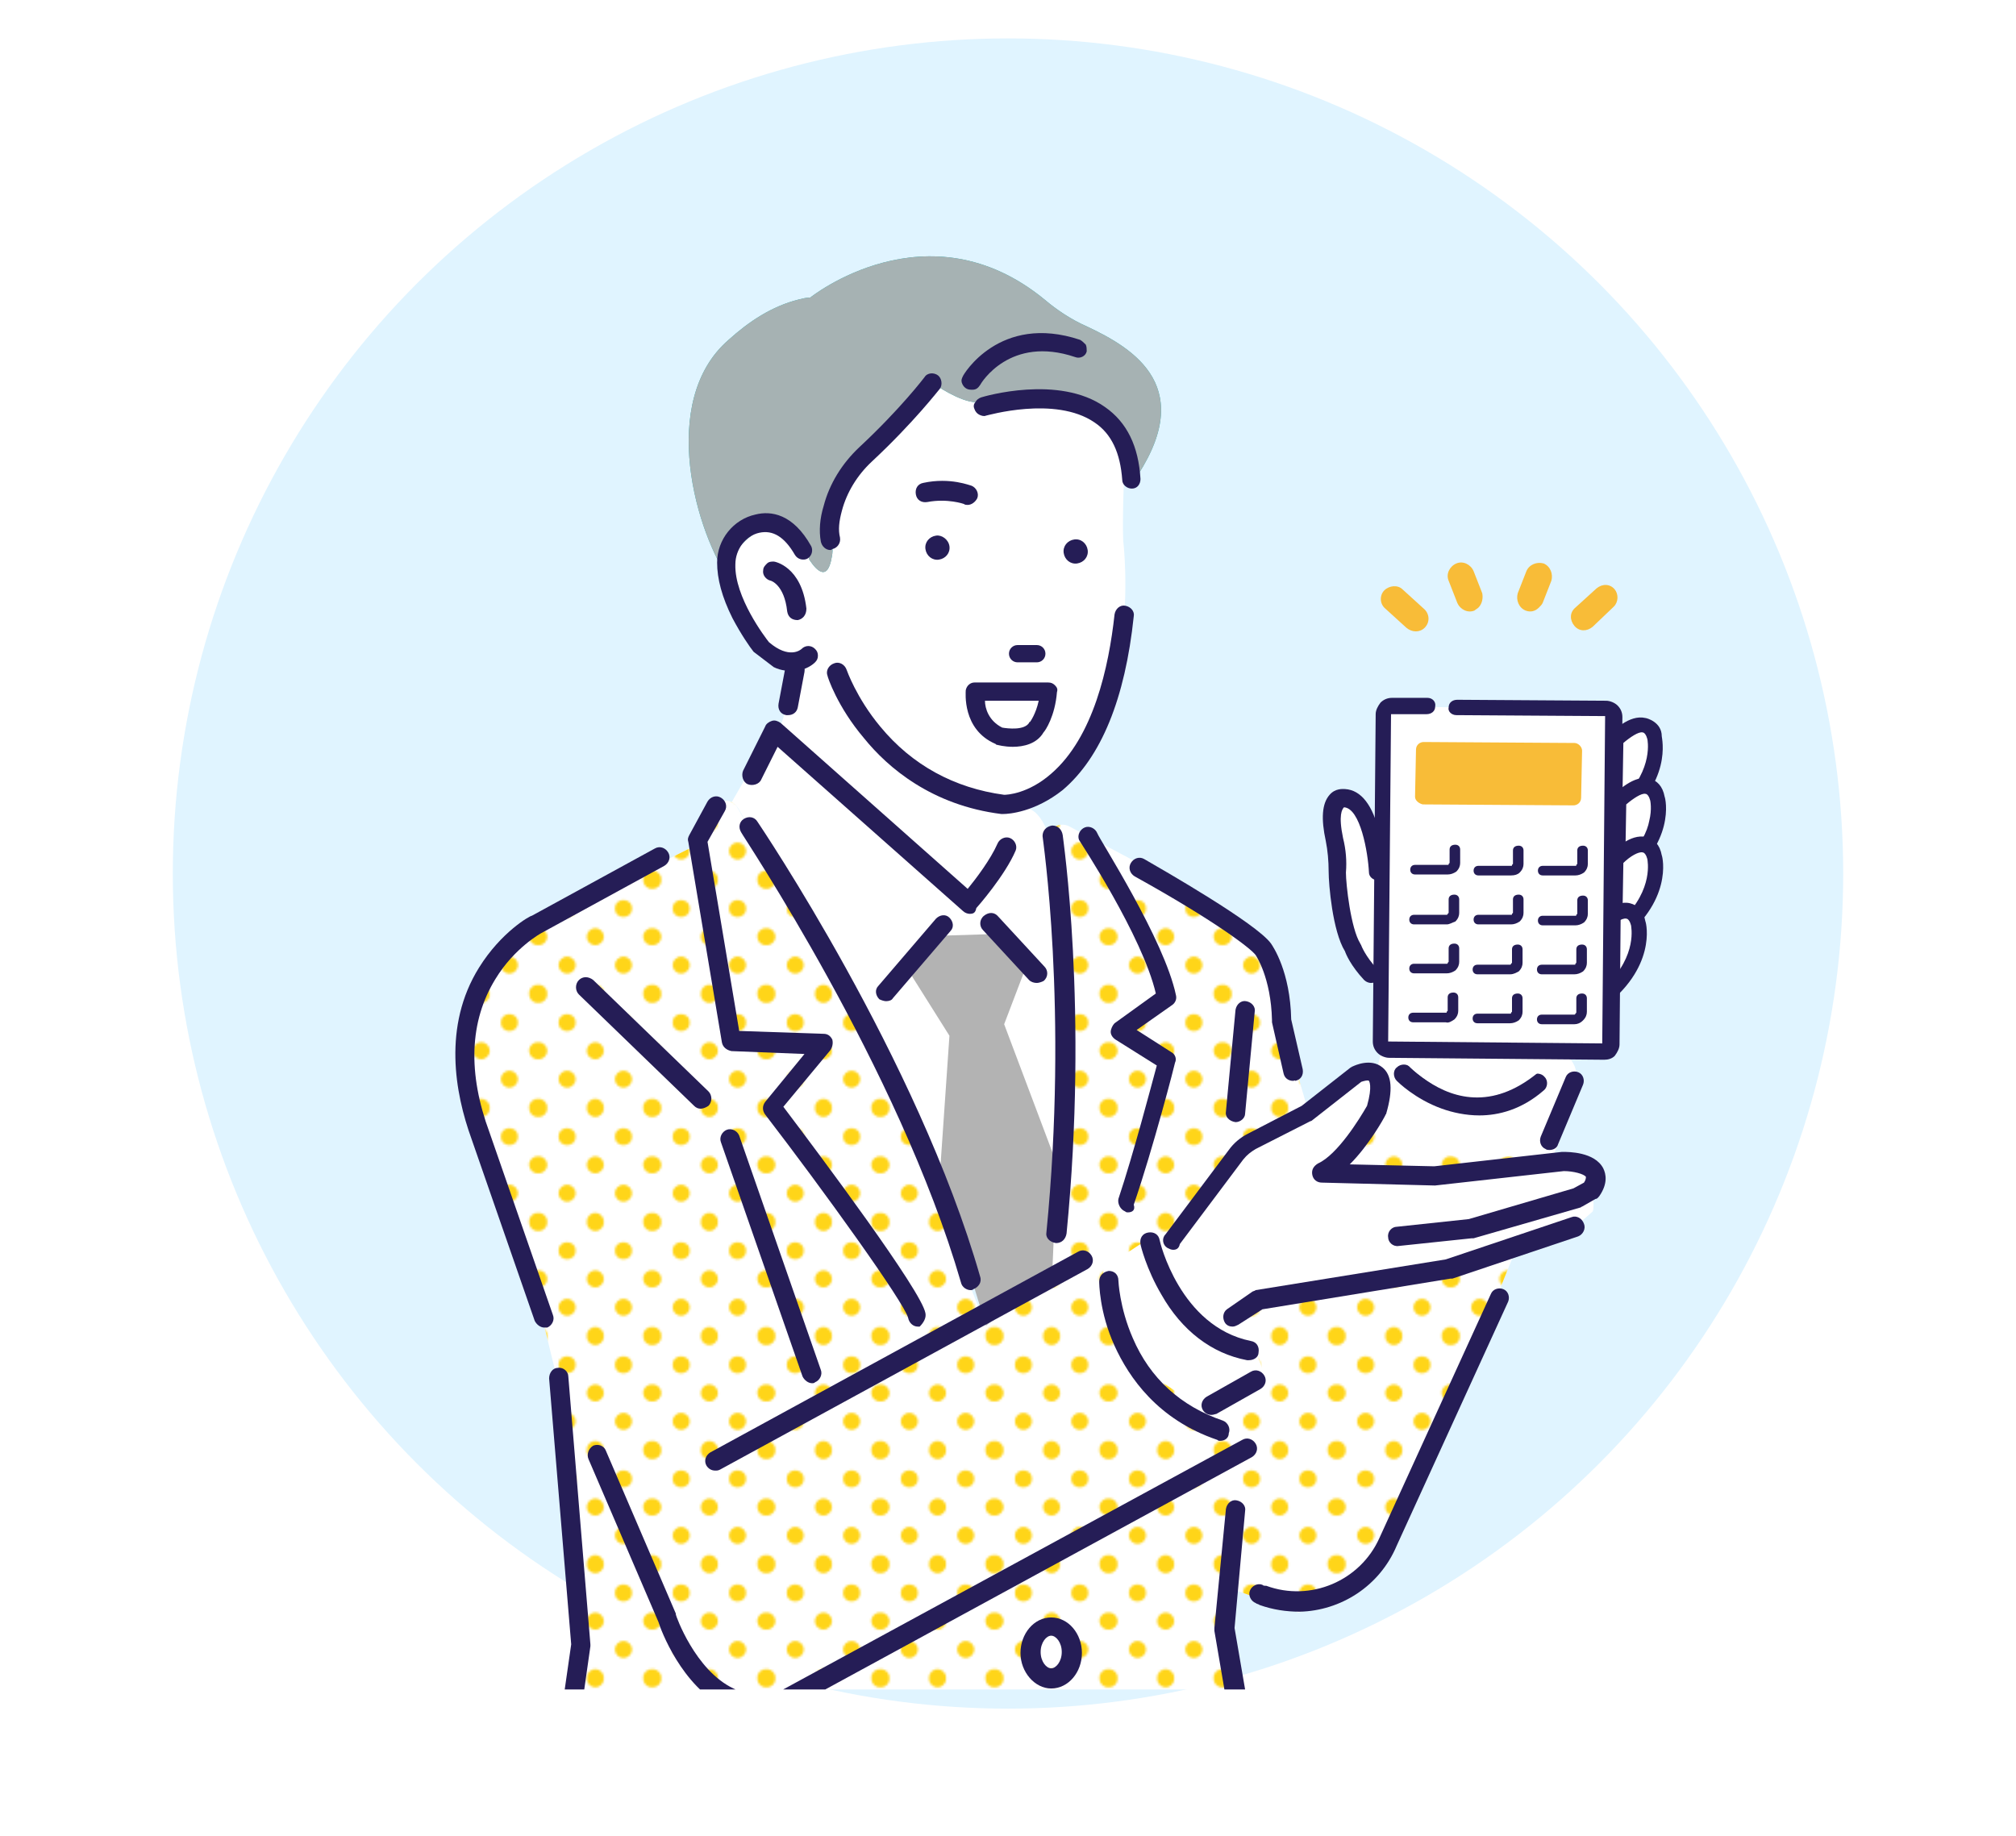 <?xml version="1.0" encoding="utf-8"?>
<!-- Generator: Adobe Illustrator 28.1.0, SVG Export Plug-In . SVG Version: 6.00 Build 0)  -->
<svg version="1.1" id="_レイヤー_2" xmlns="http://www.w3.org/2000/svg" xmlns:xlink="http://www.w3.org/1999/xlink" x="0px"
	 y="0px" viewBox="0 0 210 191.3" style="enable-background:new 0 0 210 191.3;" xml:space="preserve">
<style type="text/css">
	.st0{fill:none;}
	.st1{fill:#FFD519;}
	.st2{fill:#E0F4FF;}
	.st3{clip-path:url(#SVGID_00000178192600114946479820000005495323006623548086_);}
	.st4{fill:#FFFFFF;}
	.st5{fill:url(#SVGID_00000144327138497904475570000018438658744194046084_);}
	.st6{fill:#F8BC38;}
	.st7{fill:#21110D;}
	.st8{fill:#251D56;}
	.st9{fill:#20110D;}
	.st10{fill:#B3B3B3;}
	.st11{fill:#23ACB0;}
	.st12{fill:#A6B2B3;}
</style>
<pattern  y="191.3" width="50.5" height="50.5" patternUnits="userSpaceOnUse" id="Unnamed_Pattern_21" viewBox="29 -54.3 50.5 50.5" style="overflow:visible;">
	<g>
		<rect x="29" y="-54.3" class="st0" width="50.5" height="50.5"/>
		<path class="st1" d="M79.5,0c2.1,0,3.8-1.7,3.8-3.8c0-2.1-1.7-3.8-3.8-3.8c-2.1,0-3.8,1.7-3.8,3.8C75.8-1.7,77.4,0,79.5,0z"/>
		<path class="st1" d="M54.3,0c2.1,0,3.8-1.7,3.8-3.8c0-2.1-1.7-3.8-3.8-3.8c-2.1,0-3.8,1.7-3.8,3.8C50.5-1.7,52.2,0,54.3,0z"/>
		<path class="st1" d="M29,0c2.1,0,3.8-1.7,3.8-3.8c0-2.1-1.7-3.8-3.8-3.8c-2.1,0-3.8,1.7-3.8,3.8C25.3-1.7,26.9,0,29,0z"/>
		<path class="st1" d="M79.5-25.3c2.1,0,3.8-1.7,3.8-3.8c0-2.1-1.7-3.8-3.8-3.8c-2.1,0-3.8,1.7-3.8,3.8
			C75.8-26.9,77.4-25.3,79.5-25.3z"/>
		<path class="st1" d="M54.3-25.3c2.1,0,3.8-1.7,3.8-3.8c0-2.1-1.7-3.8-3.8-3.8c-2.1,0-3.8,1.7-3.8,3.8
			C50.5-26.9,52.2-25.3,54.3-25.3z"/>
		<path class="st1" d="M29-25.3c2.1,0,3.8-1.7,3.8-3.8c0-2.1-1.7-3.8-3.8-3.8c-2.1,0-3.8,1.7-3.8,3.8C25.3-26.9,26.9-25.3,29-25.3z"
			/>
		<path class="st1" d="M79.5-50.5c2.1,0,3.8-1.7,3.8-3.8c0-2.1-1.7-3.8-3.8-3.8c-2.1,0-3.8,1.7-3.8,3.8
			C75.8-52.2,77.4-50.5,79.5-50.5z"/>
		<path class="st1" d="M54.3-50.5c2.1,0,3.8-1.7,3.8-3.8c0-2.1-1.7-3.8-3.8-3.8c-2.1,0-3.8,1.7-3.8,3.8
			C50.5-52.2,52.2-50.5,54.3-50.5z"/>
		<path class="st1" d="M29-50.5c2.1,0,3.8-1.7,3.8-3.8c0-2.1-1.7-3.8-3.8-3.8c-2.1,0-3.8,1.7-3.8,3.8C25.3-52.2,26.9-50.5,29-50.5z"
			/>
		<path class="st1" d="M3.8-50.5c2.1,0,3.8-1.7,3.8-3.8c0-2.1-1.7-3.8-3.8-3.8c-2.1,0-3.8,1.7-3.8,3.8C0-52.2,1.7-50.5,3.8-50.5z"/>
		<path class="st1" d="M3.8-54.3"/>
		<path class="st1" d="M41.7-12.6c2.1,0,3.8-1.7,3.8-3.8s-1.7-3.8-3.8-3.8c-2.1,0-3.8,1.7-3.8,3.8S39.6-12.6,41.7-12.6z"/>
		<path class="st1" d="M66.9-12.6c2.1,0,3.8-1.7,3.8-3.8s-1.7-3.8-3.8-3.8c-2.1,0-3.8,1.7-3.8,3.8S64.8-12.6,66.9-12.6z"/>
		<circle class="st1" cx="41.7" cy="-41.7" r="3.8"/>
		<circle class="st1" cx="66.9" cy="-41.7" r="3.8"/>
		<path class="st1" d="M16.4-37.9c2.1,0,3.8-1.7,3.8-3.8s-1.7-3.8-3.8-3.8c-2.1,0-3.8,1.7-3.8,3.8S14.3-37.9,16.4-37.9z"/>
		<path class="st1" d="M16.4-41.7"/>
	</g>
</pattern>
<g id="_コンテンツ系">
	<circle class="st2" cx="105" cy="91" r="87"/>
	<g>
		<g>
			<defs>
				<rect id="SVGID_1_" x="31.2" y="19.9" width="145.8" height="156.1"/>
			</defs>
			<clipPath id="SVGID_00000018953103383978435180000000225352173869550475_">
				<use xlink:href="#SVGID_1_"  style="overflow:visible;"/>
			</clipPath>
			<g style="clip-path:url(#SVGID_00000018953103383978435180000000225352173869550475_);">
				<g>
					<path class="st4" d="M142.4,115.4l2.1-8.2c0,0,21.3-1.1,19.6,5.5l-5.2,14.2C158.9,126.9,136.4,130.4,142.4,115.4L142.4,115.4z"
						/>
					<path class="st4" d="M117.2,46.9L117.2,46.9c0-0.1-0.1-0.2-0.1-0.3l0,0c0-0.1-0.1-0.2-0.1-0.3c0,0,0-0.1-0.1-0.1
						c0-0.1-0.1-0.2-0.1-0.2s0-0.1-0.1-0.1c0-0.1-0.1-0.1-0.1-0.2l-0.1-0.1c0-0.1-0.1-0.1-0.1-0.2c0,0-0.1-0.1-0.1-0.2
						c0,0-0.1-0.1-0.1-0.2c-0.1-0.1-0.1-0.1-0.2-0.2l-0.1-0.1c-0.1-0.1-0.2-0.2-0.3-0.3c-0.3-0.3-0.6-0.5-0.9-0.7
						c-0.4-0.3-0.7-0.7-0.8-1.1c-0.1-0.4-1.5-0.8-4.8-0.8c-3.9,0.1-3.8,0-7.4,0c-1.7,0-4.4-1.9-4.4-1.9c-2.3,2.6-8.4,8.8-8.4,8.8
						c-3.7,3.7-2,7.5-2.2,8.9c-0.1,0.5-0.4,3.6-2.4,0.6l-0.2-0.9H84l0,0l0,0l0,0l0,0l0,0l0,0l0,0l0,0l0,0c0,0,0,0,0.1,0
						C80.8,52,76.8,57,76.8,57c-0.8,1.1-1,2.4-0.8,3.7c-0.1-0.1-0.1-0.2-0.2-0.2l0,0c-0.1-0.1-0.1-0.2-0.2-0.3
						c0.9,6.8,6.8,9.7,6.8,9.7c-0.8,7.7-1.9,6.2-1.9,6.2l-4.3,7.5c0.3,0.1,0.5,0.3,0.7,0.6l14.3,25l2.5,6.3l12.3,20.3l3.9-3
						l0.7-16.3c-0.2-11.6-0.9-23.1-1.1-27.3l-0.2-1.5c0-0.2,0-0.4,0-0.5c-1.2-3.7-3-3-3-3l1.6-1c11.6-6.8,9.1-26.9,9.1-26.9
						C116.9,53.9,117.1,49.1,117.2,46.9L117.2,46.9z"/>
					<path class="st4" d="M139.1,114.9c-2.4,1.5-2.9,0.7-2.9,0.6l-2.7-9.3c0,0,1-6.2-2.9-8.9l-7.9-5.2l-11.3-6
						c-1.1-0.6-2.4,0.3-2.2,1.6l2,13.3l-1.4,31.7l-7.1,5.4l-11.6-29l-14.3-25c-0.5-0.9-1.8-0.9-2.4,0l-2.3,4.1h-0.2l0.1,0.1l0,0
						l-16.2,8.1c-14.3,7.3-3.9,27.8-3.9,27.8l4.6,13.1c0,0.1,1.5,6.2,1.5,6.2c0,0.1,0,0.1,0,0c0,0.1-0.4,3.5-0.4,3.1
						c0,0.1,0-0.4,0,0c0,0.3,2.7,24.4,2.7,24.8l-2.7,19h74.7l-5-20.5l1.2-4.3l6.8,2.4l7.6-3.2c0-0.4,3.5-5.9,3.5-6.2
						s1.4-3.7,1.8-4.7c0.1-0.1,5.4-13.3,5.5-13.5c0.7-1.3,8.5-21.1,8.6-21.2c0,0.1-5.5,2.2-11.6,1.1
						C145.3,119.2,139.1,114.9,139.1,114.9L139.1,114.9z"/>
					
						<pattern  id="SVGID_00000101098517001013700930000000975315868500391051_" xlink:href="#Unnamed_Pattern_21" patternTransform="matrix(0.233 0 0 0.233 -6229.972 -6963.81)">
					</pattern>
					<path style="fill:url(#SVGID_00000101098517001013700930000000975315868500391051_);" d="M139.1,114.9
						c-2.4,1.5-2.9,0.7-2.9,0.6l-2.7-9.3c0,0,1-6.2-2.9-8.9l-7.9-5.2l-11.3-6c-1.1-0.6-2.4,0.3-2.2,1.6l2,13.3l-1.4,31.7l-7.1,5.4
						l-11.6-29l-14.3-25c-0.5-0.9-1.8-0.9-2.4,0l-2.3,4.1h-0.2l0.1,0.1l0,0l-16.2,8.1c-14.3,7.3-3.9,27.8-3.9,27.8l4.6,13.1
						c0,0.1,1.5,6.2,1.5,6.2c0,0.1,0,0.1,0,0c0,0.1-0.4,3.5-0.4,3.1c0,0.1,0-0.4,0,0c0,0.3,2.7,24.4,2.7,24.8l-2.7,19h74.7l-5-20.5
						l1.2-4.3l6.8,2.4l7.6-3.2c0-0.4,3.5-5.9,3.5-6.2s1.4-3.7,1.8-4.7c0.1-0.1,5.4-13.3,5.5-13.5c0.7-1.3,8.5-21.1,8.6-21.2
						c0,0.1-5.5,2.2-11.6,1.1C145.3,119.2,139.1,114.9,139.1,114.9L139.1,114.9z"/>
					<g>
						<path class="st6" d="M148.4,65.4c-0.5,0.5-1.3,0.5-1.9,0l-2.2-2c-0.6-0.5-0.6-1.4-0.1-1.9s1.4-0.6,1.9-0.1l2.2,2
							C148.9,63.9,149,64.8,148.4,65.4C148.4,65.3,148.4,65.3,148.4,65.4z"/>
						<path class="st6" d="M154,63.3c-0.1,0.1-0.3,0.2-0.4,0.3c-0.7,0.3-1.5-0.1-1.8-0.8l-0.9-2.3c-0.3-0.7,0.1-1.5,0.8-1.8
							s1.5,0.1,1.8,0.8l0.9,2.3C154.5,62.3,154.4,62.9,154,63.3z"/>
						<path class="st6" d="M168.1,63.2L168.1,63.2l-2.2,2.1c-0.6,0.5-1.4,0.5-1.9-0.1s-0.5-1.4,0.1-1.9l2.2-2
							c0.6-0.5,1.4-0.5,1.9,0.1C168.6,61.9,168.6,62.7,168.1,63.2L168.1,63.2z"/>
						<path class="st6" d="M160.3,63.3c-0.4,0.4-0.9,0.5-1.4,0.3c-0.7-0.3-1-1.1-0.8-1.8l0.9-2.3c0.3-0.7,1.1-1,1.8-0.8
							c0.7,0.3,1,1.1,0.8,1.8l-0.9,2.3C160.6,63,160.5,63.1,160.3,63.3z"/>
					</g>
					<path class="st7" d="M109.9,132.6L109.9,132.6L109.9,132.6z"/>
					<path class="st8" d="M161.4,119.8c-0.1,0-0.3,0-0.4-0.1c-0.5-0.2-0.7-0.8-0.5-1.3l2.6-6.2c0.2-0.5,0.8-0.7,1.3-0.5
						s0.7,0.8,0.5,1.3l-2.6,6.2C162.2,119.6,161.8,119.8,161.4,119.8z"/>
					<path class="st8" d="M135.4,167.9c-1.4,0-2.8-0.2-4.2-0.7c-0.1-0.1-0.3-0.1-0.4-0.2c-0.5-0.2-0.8-0.8-0.6-1.3s0.8-0.8,1.3-0.6
						c0.1,0.1,0.2,0.1,0.4,0.1c4.6,1.7,9.8-0.5,11.8-5l11.6-25.4c0.2-0.5,0.8-0.7,1.3-0.5s0.7,0.8,0.5,1.3L145.5,161
						C143.7,165.3,139.6,167.8,135.4,167.9L135.4,167.9z"/>
					<g>
						<g>
							<path class="st4" d="M168.1,85.1c5.4-4,4.3-8.3,4.3-8.3c-0.9-3.2-4.1,0.2-4.1,0.2L168.1,85.1z"/>
							<path class="st9" d="M168.1,85.4H168c-0.1-0.1-0.1-0.2-0.1-0.2l0.2-8.1c0-0.1,0-0.1,0.1-0.2s1.9-2,3.3-1.6
								c0.6,0.2,1,0.7,1.2,1.5c0.1,0.2,1.1,4.5-4.4,8.6C168.2,85.4,168.1,85.4,168.1,85.4z M168.6,77.2l-0.2,7.4
								c4.6-3.7,3.7-7.5,3.7-7.6c-0.2-0.6-0.5-1-0.9-1.1C170.4,75.6,169.1,76.7,168.6,77.2L168.6,77.2z"/>
						</g>
						<path class="st8" d="M173.1,76.7c0-1.5-1.6-1.9-1.7-1.9c-1.7-0.4-3.4,1.4-3.8,1.8c-0.1,0.1-0.2,0.3-0.2,0.5l-0.2,8.1
							c0,0.3,0.1,0.6,0.4,0.7c0.2,0.1,0.3,0.1,0.4,0.1c0.2,0,0.4-0.1,0.5-0.2C174.3,81.6,173.1,76.9,173.1,76.7z M169,83.3l0.1-5.9
							c0.7-0.6,1.6-1.2,2-1.1c0.2,0,0.4,0.3,0.5,0.7C171.6,77,172.3,80.1,169,83.3z"/>
					</g>
					<g>
						<g>
							<path class="st4" d="M168.4,91.6c5.4-4,4.3-8.3,4.3-8.3c-0.9-3.2-4.1,0.2-4.1,0.2L168.4,91.6z"/>
							<path class="st9" d="M168.4,91.8h-0.1c-0.1-0.1-0.1-0.2-0.1-0.2l0.2-8.1c0-0.1,0-0.1,0.1-0.2s1.9-1.9,3.3-1.6
								c0.6,0.2,1,0.7,1.2,1.5c0.1,0.2,1.1,4.5-4.4,8.6C168.5,91.8,168.5,91.8,168.4,91.8z M168.9,83.6l-0.2,7.4
								c4.6-3.7,3.7-7.6,3.7-7.6c-0.2-0.6-0.5-1-0.9-1.1C170.7,82,169.4,83.1,168.9,83.6L168.9,83.6z"/>
						</g>
						<path class="st8" d="M173.4,83c-0.2-1.1-0.8-1.7-1.6-1.9c-1.6-0.4-3.4,1.4-3.8,1.8c-0.1,0.1-0.2,0.3-0.2,0.5l-0.2,8.1
							c0,0.3,0.1,0.6,0.4,0.7c0.2,0.1,0.3,0.1,0.4,0.1c0.2,0,0.4,0,0.4-0.2C174.6,87.9,173.5,83.2,173.4,83z M171.8,85.5
							c-0.2,1.1-0.9,2.6-2.5,4.2l0.1-5.9c0.7-0.6,1.6-1.2,2-1.1c0.2,0,0.4,0.3,0.5,0.7C171.9,83.4,172.1,84.3,171.8,85.5z"/>
					</g>
					<g>
						<g>
							<path class="st4" d="M168.1,97.6c5.4-4,4.3-8.3,4.3-8.3c-0.9-3.2-4.1,0.2-4.1,0.2L168.1,97.6z"/>
							<path class="st9" d="M168.1,97.9H168c-0.1-0.1-0.1-0.2-0.1-0.2l0.2-8.1c0-0.1,0-0.1,0.1-0.2s1.9-2,3.3-1.6
								c0.6,0.2,1,0.7,1.2,1.5c0.1,0.2,1.1,4.5-4.4,8.6C168.2,97.8,168.2,97.9,168.1,97.9z M168.6,89.7l-0.2,7.4
								c4.6-3.7,3.7-7.6,3.7-7.6c-0.2-0.6-0.5-1-0.9-1.1C170.4,88.1,169.1,89.1,168.6,89.7L168.6,89.7z"/>
						</g>
						<path class="st8" d="M173.1,89.1c-0.2-1.1-0.8-1.7-1.6-1.9c-1.7-0.4-3.4,1.4-3.8,1.8c-0.1,0.1-0.2,0.3-0.2,0.5l-0.2,8.1
							c0,0.3,0.1,0.6,0.4,0.7c0.2,0.1,0.3,0.1,0.4,0.1c0.2,0,0.3-0.1,0.4-0.2C174.3,94,173.2,89.3,173.1,89.1z M169,95.8l0.1-5.9
							c0.7-0.7,1.6-1.2,2-1.1c0.2,0,0.4,0.3,0.5,0.7C171.6,89.6,172.3,92.6,169,95.8z"/>
					</g>
					<g>
						<path class="st8" d="M154.1,116.2c-1.4,0-2.8-0.3-3.9-0.7c-2.8-1-4.6-2.8-4.7-2.9c-0.4-0.4-0.4-1.1,0-1.4
							c0.4-0.4,1.1-0.4,1.4,0c0.3,0.3,6.4,6.1,12.6,0.9c0.4-0.4,1.1-0.3,1.4,0.1c0.4,0.4,0.3,1.1-0.1,1.4
							C158.5,115.6,156.1,116.2,154.1,116.2L154.1,116.2z"/>
					</g>
					<path class="st4" d="M145.5,93.4c0,0-2.8-11.8-6.2-9.6c0,0-0.5,2.3,0.3,6.1c0,0,0,10.4,5.4,12.5l0,0l11.9,4.5l0,0L145.5,93.4z"
						/>
					<path class="st4" d="M144.7,108.6c0,0,7.8,12.2,17.7,1l1.8-10.7l-16.8-2.7L144.7,108.6L144.7,108.6z"/>
					<g>
						<g>
							<path class="st4" d="M166.4,104.5c5.4-4,4.3-8.3,4.3-8.3c-0.9-3.2-4.1,0.2-4.1,0.2L166.4,104.5z"/>
							<path class="st9" d="M166.4,104.8h-0.1c-0.1-0.1-0.1-0.2-0.1-0.2l0.2-8.1c0-0.1,0-0.1,0.1-0.2s1.9-1.9,3.3-1.6
								c0.6,0.2,1,0.7,1.2,1.5c0.1,0.2,1.1,4.5-4.4,8.6C166.5,104.8,166.4,104.8,166.4,104.8z M166.9,96.6l-0.2,7.4
								c4.6-3.7,3.7-7.5,3.7-7.6c-0.2-0.6-0.5-1-0.9-1.1C168.7,95,167.4,96,166.9,96.6L166.9,96.6z"/>
						</g>
						<g>
							<path class="st8" d="M171.4,96c-0.2-1.1-0.8-1.7-1.6-1.9c-1.6-0.4-3.4,1.4-3.8,1.8c-0.1,0.1-0.2,0.3-0.2,0.5l-0.2,8.1
								c0,0.3,0.1,0.6,0.4,0.7c0.2,0.1,0.3,0.1,0.4,0.1c0.2,0,0.3-0.1,0.4-0.2C172.6,100.9,171.5,96.2,171.4,96z M166.9,103.4
								l0.2-6.7c0.6-0.6,1.7-1.5,2.3-1.2c0.3,0.1,0.6,0.4,0.7,0.9C170.1,96.5,170.9,99.9,166.9,103.4z"/>
							<path class="st8" d="M169.5,95.1c-1-0.3-2.4,1.1-2.6,1.3c-0.1,0.1-0.1,0.1-0.1,0.2l-0.2,6.7c0,0.1,0.1,0.2,0.2,0.3h0.1
								c0.1,0,0.2,0,0.2-0.1c4.2-3.6,3.3-7.1,3.3-7.3C170.2,95.6,169.9,95.2,169.5,95.1z M167.3,102.7l0.1-5.9
								c0.7-0.6,1.6-1.2,2-1.1c0.2,0,0.4,0.3,0.5,0.7C169.9,96.5,170.6,99.5,167.3,102.7z"/>
						</g>
					</g>
					<path class="st8" d="M140,84.1c1.7,0.1,2.5,4.7,2.6,6.8c0,0.4,0.4,0.8,0.9,0.8c0.2,0,0.4-0.1,0.6-0.3c0.1-0.2,0.2-0.5,0.2-0.7
						c0-0.1-0.1-1.9-0.6-3.9c-0.7-2.9-1.9-4.5-3.6-4.6c-0.2,0-1-0.1-1.6,0.6c-0.8,0.9-0.9,2.5-0.4,4.8c0.2,1,0.3,2.1,0.3,3.2
						c0,1.3,0.4,6.2,1.7,8.3c0.1,0.3,0.6,1.5,2,3c0.2,0.2,0.5,0.3,0.7,0.3c0.3,0,0.4-0.1,0.6-0.1c0.4-0.4,0.4-0.9,0.1-1.3
						c-1.3-1.4-1.7-2.5-1.7-2.5c0-0.1-0.1-0.1-0.1-0.2c-1-1.6-1.5-6.2-1.5-7.4c0.1-1.2,0-2.4-0.3-3.6
						C139.4,84.9,139.8,84.3,140,84.1C139.9,84.1,140,84.1,140,84.1z"/>
					<path class="st4" d="M144.6,109.4l22.4,0.2c0.4,0,0.8-0.4,0.8-0.8l0.3-34.1c0-0.4-0.4-0.8-0.8-0.8L145,73.6
						c-0.4,0-0.8,0.4-0.8,0.8l-0.3,34.1C143.8,109,144.2,109.4,144.6,109.4z"/>
					<path class="st8" d="M167.1,110.4L167.1,110.4l-22.4-0.2c-0.4,0-0.9-0.2-1.2-0.5s-0.5-0.7-0.5-1.2l0.3-34.1
						c0-0.4,0.2-0.8,0.5-1.2c0.3-0.3,0.7-0.5,1.2-0.5l0,0h3.7c0.5,0,0.9,0.4,0.8,0.9c0,0.5-0.4,0.8-0.9,0.8l0,0h-3.7l-0.3,34.1
						l22.3,0.2l0.3-34.1l-15.5-0.1c-0.5,0-0.9-0.4-0.8-0.8c0-0.5,0.4-0.8,0.9-0.8l0,0l15.5,0.1c0.4,0,0.9,0.2,1.2,0.5
						s0.5,0.7,0.5,1.2l-0.3,34.1c0,0.4-0.2,0.8-0.5,1.2C167.9,110.3,167.5,110.4,167.1,110.4L167.1,110.4z"/>
					<g>
						<path class="st8" d="M150.7,101.4L150.7,101.4h-3.4c-0.3,0-0.5-0.2-0.5-0.5s0.2-0.5,0.5-0.5l0,0h3.4l0,0c0.1,0,0.1,0,0.1-0.1
							l0.1-0.1v-1.4c0-0.3,0.2-0.5,0.6-0.5l0,0c0.3,0,0.5,0.2,0.5,0.5v1.4c0,0.3-0.1,0.6-0.4,0.9C151.3,101.3,151,101.4,150.7,101.4
							L150.7,101.4z"/>
						<path class="st8" d="M157.3,101.5L157.3,101.5h-3.4c-0.3,0-0.5-0.2-0.5-0.5s0.2-0.5,0.5-0.5l0,0h3.4c0,0,0.1,0,0.1-0.1
							l0.1-0.1v-1.4c0-0.3,0.2-0.5,0.6-0.5l0,0c0.3,0,0.5,0.2,0.5,0.5v1.4c0,0.3-0.1,0.6-0.4,0.9C158,101.3,157.7,101.5,157.3,101.5
							L157.3,101.5z"/>
						<path class="st8" d="M164,101.5L164,101.5h-3.4c-0.3,0-0.5-0.2-0.5-0.5s0.2-0.5,0.5-0.5l0,0h3.4c0.1,0,0.1,0,0.1-0.1l0.1-0.1
							v-1.4c0-0.3,0.2-0.5,0.6-0.5l0,0c0.3,0,0.5,0.2,0.5,0.5v1.4c0,0.3-0.1,0.6-0.4,0.9C164.6,101.4,164.3,101.5,164,101.5
							L164,101.5z"/>
					</g>
					<g>
						<path class="st8" d="M150.6,106.5L150.6,106.5h-3.4c-0.3,0-0.5-0.2-0.5-0.5s0.2-0.5,0.5-0.5l0,0h3.4c0.1,0,0.1,0,0.1-0.1
							l0.1-0.1v-1.4c0-0.3,0.2-0.5,0.6-0.5l0,0c0.3,0,0.5,0.2,0.5,0.5v1.4c0,0.3-0.1,0.6-0.4,0.9
							C151.2,106.4,150.9,106.6,150.6,106.5L150.6,106.5z"/>
						<path class="st8" d="M157.3,106.6L157.3,106.6h-3.4c-0.3,0-0.5-0.2-0.5-0.5s0.2-0.5,0.5-0.5l0,0h3.4c0.1,0,0.1,0,0.1-0.1
							l0.1-0.1V104c0-0.3,0.2-0.5,0.6-0.5l0,0c0.3,0,0.5,0.2,0.5,0.5v1.4c0,0.3-0.1,0.6-0.4,0.9
							C157.9,106.5,157.6,106.6,157.3,106.6L157.3,106.6z"/>
						<path class="st8" d="M164,106.7L164,106.7h-3.4c-0.3,0-0.5-0.2-0.5-0.5s0.2-0.5,0.5-0.5l0,0h3.4c0,0,0.1,0,0.1-0.1l0.1-0.1
							V104c0-0.3,0.2-0.5,0.6-0.5l0,0c0.3,0,0.5,0.2,0.5,0.5v1.4c0,0.3-0.1,0.6-0.4,0.9C164.6,106.6,164.3,106.7,164,106.7
							L164,106.7z"/>
					</g>
					<path class="st6" d="M148.2,83.8l15.7,0.1c0.4,0,0.8-0.3,0.8-0.8l0.1-4.9c0-0.4-0.4-0.8-0.8-0.8l-15.7-0.1
						c-0.4,0-0.8,0.3-0.8,0.8l-0.1,4.9C147.4,83.4,147.8,83.7,148.2,83.8z M165.2,77.3L165.2,77.3L165.2,77.3z M147,77.2L147,77.2
						L147,77.2z"/>
					<g>
						<path class="st8" d="M150.8,91.1L150.8,91.1h-3.4c-0.3,0-0.5-0.2-0.5-0.5s0.2-0.5,0.5-0.5l0,0h3.4c0.1,0,0.1,0,0.1-0.1
							l0.1-0.1v-1.4c0-0.3,0.2-0.5,0.6-0.5l0,0c0.3,0,0.5,0.2,0.5,0.5v1.4c0,0.3-0.1,0.6-0.4,0.9C151.4,91,151.1,91.1,150.8,91.1
							L150.8,91.1z"/>
						<path class="st8" d="M157.4,91.2L157.4,91.2H154c-0.3,0-0.5-0.2-0.5-0.5s0.2-0.5,0.5-0.5l0,0h3.4c0.1,0,0.1,0,0.1-0.1l0.1-0.1
							v-1.4c0-0.3,0.2-0.5,0.6-0.5l0,0c0.3,0,0.5,0.2,0.5,0.5V90c0,0.3-0.1,0.6-0.4,0.9C158.1,91.1,157.8,91.2,157.4,91.2
							L157.4,91.2z"/>
						<path class="st8" d="M164.1,91.2L164.1,91.2h-3.4c-0.3,0-0.5-0.2-0.5-0.5s0.2-0.5,0.5-0.5l0,0h3.4c0.1,0,0.1,0,0.1-0.1
							l0.1-0.1v-1.4c0-0.3,0.2-0.5,0.6-0.5l0,0c0.3,0,0.5,0.2,0.5,0.5V90c0,0.3-0.1,0.6-0.4,0.9C164.7,91.1,164.4,91.2,164.1,91.2
							L164.1,91.2z"/>
					</g>
					<g>
						<path class="st8" d="M150.7,96.3L150.7,96.3h-3.4c-0.3,0-0.5-0.2-0.5-0.5s0.2-0.5,0.5-0.5l0,0h3.4c0,0,0.1,0,0.1-0.1l0.1-0.1
							v-1.4c0-0.3,0.2-0.5,0.6-0.5l0,0c0.3,0,0.5,0.2,0.5,0.5v1.4c0,0.3-0.1,0.6-0.4,0.9C151.3,96.1,151,96.3,150.7,96.3L150.7,96.3
							z"/>
						<path class="st8" d="M157.4,96.3L157.4,96.3H154c-0.3,0-0.5-0.2-0.5-0.5s0.2-0.5,0.5-0.5l0,0h3.4c0.1,0,0.1,0,0.1-0.1l0.1-0.1
							v-1.4c0-0.3,0.2-0.5,0.6-0.5l0,0c0.3,0,0.5,0.2,0.5,0.5v1.4c0,0.3-0.1,0.6-0.4,0.9C158,96.2,157.7,96.3,157.4,96.3L157.4,96.3
							z"/>
						<path class="st8" d="M164.1,96.4L164.1,96.4h-3.4c-0.3,0-0.5-0.2-0.5-0.5s0.2-0.5,0.5-0.5l0,0h3.4c0.1,0,0.1,0,0.1-0.1
							l0.1-0.1v-1.4c0-0.3,0.2-0.5,0.6-0.5l0,0c0.3,0,0.5,0.2,0.5,0.5v1.4c0,0.3-0.1,0.6-0.4,0.9C164.7,96.3,164.4,96.4,164.1,96.4
							L164.1,96.4z"/>
					</g>
					<path class="st8" d="M96.4,136.8c-0.4-2.3-10.8-16.2-14.8-21.5l4.9-5.9c0.2-0.3,0.3-0.7,0.2-1.1c-0.2-0.4-0.5-0.6-0.9-0.6
						l-8.8-0.3l-3.3-19.7l1.8-3.2c0.3-0.5,0.1-1.1-0.4-1.4S74,83,73.7,83.5L71.8,87c-0.1,0.2-0.2,0.4-0.1,0.7l3.5,20.9
						c0.1,0.5,0.5,0.8,1,0.9l7.6,0.3l-4.1,5c-0.3,0.4-0.3,0.9,0,1.3c6,7.8,14.5,19.6,14.9,21.2c0.1,0.5,0.5,0.9,1,0.9
						c0.1,0,0.1,0,0.2,0C96.2,137.8,96.5,137.3,96.4,136.8L96.4,136.8z"/>
					<path class="st8" d="M117.5,126.3c-0.1,0-0.2,0-0.3-0.1c-0.5-0.2-0.8-0.8-0.7-1.3c1.6-4.8,3.4-11.7,4-13.9l-4.3-2.7
						c-0.3-0.2-0.5-0.5-0.5-0.8s0.2-0.7,0.4-0.9l4.3-3.1c-1.4-6-7.9-15.8-8-16c-0.2-0.5,0.1-1.1,0.6-1.3c0.5-0.2,1.1,0.1,1.3,0.6
						c0.2,0.6,7,11.1,8.2,16.9c0.1,0.4-0.1,0.8-0.4,1l-3.7,2.6l3.6,2.3c0.4,0.2,0.6,0.7,0.4,1.1c0,0.1-2.3,9-4.3,14.8
						C118.3,126.1,117.9,126.3,117.5,126.3L117.5,126.3z"/>
					<path class="st8" d="M56.7,138.3c-0.4,0-0.8-0.3-1-0.7l-6.6-19c-1.7-4.7-3-11.7,0.8-17.8c2.3-3.7,5.3-5.4,5.5-5.4l12.8-7
						c0.5-0.3,1.1-0.1,1.4,0.4s0.1,1.1-0.4,1.4l-12.8,7c0,0-2.8,1.5-4.8,4.8c-2.7,4.4-2.9,9.8-0.6,16l6.6,19
						c0.2,0.5-0.1,1.1-0.6,1.3C56.9,138.3,56.8,138.3,56.7,138.3L56.7,138.3z"/>
					<path class="st8" d="M73,115.5c-0.3,0-0.5-0.1-0.7-0.3l-12-11.6c-0.4-0.4-0.4-1.1,0-1.5s1-0.4,1.5,0l12,11.6
						c0.4,0.4,0.4,1.1,0,1.5C73.5,115.4,73.2,115.5,73,115.5L73,115.5z"/>
					<path class="st8" d="M84.6,144.1c-0.4,0-0.8-0.3-1-0.7L75.1,119c-0.2-0.5,0.1-1.1,0.6-1.3c0.5-0.2,1.1,0.1,1.3,0.6l8.5,24.4
						c0.2,0.5-0.1,1.1-0.6,1.3C84.8,144.1,84.7,144.1,84.6,144.1L84.6,144.1z"/>
					<path class="st8" d="M57.9,191.3c0,0-0.1,0-0.2,0c-0.6-0.1-1-0.6-0.9-1.2l2.7-18.8l-2.3-27.7c0-0.6,0.4-1.1,0.9-1.1
						c0.6-0.1,1.1,0.4,1.1,0.9l2.3,27.9c0,0.1,0,0.1,0,0.2l-2.7,19C58.8,191,58.4,191.3,57.9,191.3L57.9,191.3z"/>
					<path class="st8" d="M128.7,116.9C128.7,116.9,128.6,116.9,128.7,116.9c-0.7-0.1-1.1-0.6-1-1.1l1-10.6c0.1-0.6,0.6-1,1.1-0.9
						c0.6,0.1,1,0.6,0.9,1.1l-1,10.6C129.7,116.5,129.2,116.9,128.7,116.9L128.7,116.9z"/>
					<path class="st8" d="M109.5,175.9c-1.7,0-3.2-1.7-3.2-3.7s1.4-3.7,3.2-3.7s3.2,1.7,3.2,3.7S111.3,175.9,109.5,175.9z
						 M109.5,170.4c-0.5,0-1.1,0.7-1.1,1.7s0.6,1.7,1.1,1.7s1.1-0.7,1.1-1.7S110,170.4,109.5,170.4z"/>
					<polygon class="st10" points="95,101.7 98.9,107.9 97.9,122.4 102.7,138.1 109.6,132.8 110.1,121.3 104.6,106.7 107,100.4 
						103.7,97.3 97.3,97.5 					"/>
					<path class="st8" d="M101.1,134.4c-0.4,0-0.9-0.3-1-0.8C93.6,111.2,77.3,87,77.2,86.7c-0.3-0.5-0.2-1.1,0.3-1.4
						s1.1-0.2,1.4,0.3c0.2,0.3,16.7,24.7,23.2,47.4c0.2,0.6-0.2,1.1-0.7,1.3C101.3,134.4,101.2,134.4,101.1,134.4z"/>
					<path class="st8" d="M110,129.5C110,129.5,109.9,129.5,110,129.5c-0.7-0.1-1.1-0.6-1-1.1c2.3-23.3-0.4-41.1-0.4-41.3
						c0-0.6,0.4-1,1-1.1c0.6,0,1,0.4,1.1,1c0,0.2,2.7,18.1,0.4,41.5C111,129.1,110.6,129.5,110,129.5L110,129.5z"/>
					<path class="st7" d="M107,191.3c-0.5,0-0.9-0.3-1-0.8l-2.3-10.8c-0.1-0.6,0.2-1.1,0.8-1.2c0.6-0.1,1.1,0.2,1.2,0.8l2.3,10.8
						c0.1,0.6-0.2,1.1-0.8,1.2C107.2,191.3,107.1,191.3,107,191.3L107,191.3z"/>
					<path class="st4" d="M115,132.1l3.8-2.5c0,0,11.1,7,12.7,13.1l-5.2,4.3C126.4,147,113.2,141.7,115,132.1L115,132.1z"/>
					<path class="st8" d="M126.2,147.4c-0.4,0-0.7-0.2-0.9-0.5c-0.3-0.5-0.1-1.1,0.4-1.4l4.6-2.6c0.5-0.3,1.1-0.1,1.4,0.4
						s0.1,1.1-0.4,1.4l-4.6,2.6C126.6,147.3,126.4,147.4,126.2,147.4z"/>
					<g>
						<path class="st4" d="M165.3,121.4c-2-0.8-14.2,1.3-14.2,1.3l-12.7-0.2l3.1-3.9c1.1-1.1,1.9-2.5,2.1-4c0.6-3.7-3-1.4-3-1.4
							l-3.8,3.1l-5.6,2.5l-6.8,7l-3.9,5.4l0.7,2.1c0.7,2.2,2.3,3.9,4.4,4.8l1.7,0.7l2.6-2.7l21.2-4l8.5-2.2c1.8-0.6,4.1-0.4,4.6-2.2
							l1.6-1.4c0.4-0.1,0-2.1,0.3-2.3C166.9,123.2,166.6,122,165.3,121.4L165.3,121.4z"/>
						<path class="st8" d="M128.4,138.2c-0.3,0-0.6-0.1-0.8-0.4c-0.3-0.5-0.2-1.1,0.2-1.4l2.6-1.8c0.1-0.1,0.3-0.1,0.4-0.2l19.8-3.2
							l13.1-4.4c0.5-0.2,1.1,0.1,1.3,0.7c0.2,0.5-0.1,1.1-0.6,1.3l-13.1,4.4c-0.1,0-0.1,0-0.2,0l-19.6,3.2L129,138
							C128.8,138.1,128.6,138.2,128.4,138.2L128.4,138.2z"/>
						<path class="st8" d="M122.2,130.2c-0.2,0-0.4-0.1-0.6-0.2c-0.5-0.3-0.6-1-0.2-1.4l6.6-8.8c0.5-0.7,1.2-1.3,2-1.7l5.6-2.9
							l5.1-4c0.1,0,0.1-0.1,0.2-0.1c0.2-0.1,1.9-0.9,3.1,0.1c1,0.8,1.1,2.4,0.4,4.8c0,0.1-0.1,0.1-0.1,0.2c-0.2,0.4-1.7,3.1-3.7,5.1
							l8.8,0.2l13.3-1.5h0.1c0.6,0,3.3,0,4.2,1.7c0.3,0.6,0.5,1.6-0.4,2.9c-0.1,0.1-0.2,0.3-0.4,0.3l-1.4,0.8
							c-0.1,0-0.1,0.1-0.2,0.1l-11.1,3.2c-0.1,0-0.1,0-0.2,0l-7.6,0.8c-0.6,0.1-1.1-0.4-1.1-0.9c-0.1-0.6,0.4-1.1,0.9-1.1l7.5-0.8
							l10.9-3.2l1.1-0.6c0.2-0.3,0.2-0.5,0.2-0.6c-0.2-0.3-1.3-0.6-2.3-0.6l0,0l-13.4,1.5h-0.1l-11.7-0.3c-0.5,0-0.9-0.3-1-0.8
							s0.1-0.9,0.6-1.2c2-0.9,4.3-4.6,5.1-6c0.6-2.1,0.2-2.6,0.2-2.6c-0.1-0.1-0.5,0-0.8,0.1l-5.1,4c0,0-0.1,0.1-0.2,0.1l-5.7,2.9
							c-0.5,0.3-0.9,0.6-1.3,1.1l-6.6,8.8C122.8,130.1,122.5,130.2,122.2,130.2L122.2,130.2z"/>
					</g>
					<path class="st8" d="M127.1,150.1c-0.1,0-0.2,0-0.3-0.1c-6.2-2.1-9.2-6.5-10.7-9.8c-1.6-3.5-1.6-6.6-1.6-6.7c0-0.6,0.4-1,1-1.1
						l0,0c0.6,0,1,0.4,1,1l0,0c0,0,0.1,2.8,1.5,6c1.8,4.2,5,7.1,9.4,8.6c0.5,0.2,0.8,0.8,0.6,1.3C128,149.8,127.6,150.1,127.1,150.1
						L127.1,150.1z"/>
					<path class="st8" d="M74.5,153.2c-0.4,0-0.7-0.2-0.9-0.5c-0.3-0.5-0.1-1.1,0.4-1.4l38.3-20.9c0.5-0.3,1.1-0.1,1.4,0.4
						s0.1,1.1-0.4,1.4L75,153.1C74.8,153.2,74.7,153.2,74.5,153.2L74.5,153.2z"/>
					<path class="st8" d="M79.1,178.7c-1.2,0-2.4-0.3-3.5-0.8c-4.6-2.2-6.8-8.2-7-8.9l-7.3-17c-0.2-0.5,0-1.1,0.5-1.4
						c0.5-0.2,1.1,0,1.3,0.5l7.3,17v0.1c0,0.1,2,5.8,6,7.7c1.6,0.8,3.2,0.8,5,0.2l48-26.1c0.5-0.3,1.1-0.1,1.4,0.4
						c0.3,0.5,0.1,1.1-0.4,1.4L82.3,178c0,0-0.1,0-0.1,0.1C81.1,178.5,80.1,178.7,79.1,178.7L79.1,178.7z"/>
					<path class="st8" d="M131,191.3c-0.5,0-0.9-0.4-1-0.9l-3.5-20.5c0-0.1,0-0.2,0-0.3l1.2-12.4c0.1-0.6,0.6-1,1.1-0.9
						c0.6,0.1,1,0.6,0.9,1.1l-1.1,12.2l3.5,20.4c0.1,0.6-0.3,1.1-0.8,1.2C131.1,191.3,131.1,191.3,131,191.3L131,191.3z"/>
					<path class="st8" d="M130.1,141.7c-0.1,0-0.1,0-0.2,0c-3.7-0.7-6.8-3.1-8.9-6.8c-1.6-2.7-2.2-5.2-2.2-5.3
						c-0.1-0.6,0.2-1.1,0.8-1.2s1.1,0.2,1.2,0.8l0,0c0,0.1,2.1,9,9.5,10.5c0.6,0.1,0.9,0.6,0.8,1.2
						C131.1,141.4,130.6,141.7,130.1,141.7L130.1,141.7z"/>
					<path class="st11" d="M117.9,50.4c0.1-2.2-0.7-4.3-2.3-5.9c-0.3-0.3-0.6-0.5-0.9-0.7c-0.4-0.3-0.7-0.7-0.8-1.1
						c-0.1-0.4-1.5-0.8-4.8-0.8c-3.9,0.1-3.8,0-7.4,0c-1.7,0-4.4-1.9-4.4-1.9c-2.3,2.6-8.4,8.8-8.4,8.8c-3.3,4.1-2,7.5-2.2,8.9
						c-0.1,0.5-0.4,3.6-2.4,0.6l-0.2-1c-0.3,0,0.2,0.2,0,0l0,0C81,52,77,57,77,57c-0.8,1.1-1,2.4-0.8,3.7c-3.7-5-7.7-18.9-0.3-25.3
						c2.1-1.9,4.5-3.5,7.3-4.2c0.4-0.1,0.8-0.2,1.2-0.2c0,0,12.2-9.8,24.4,0.2c1.3,1.1,2.8,2.1,4.4,2.8
						C118.1,36.3,125,40.4,117.9,50.4C117.9,49.2,117.8,51.3,117.9,50.4z"/>
					<path class="st12" d="M117.9,50.4c0.1-2.2-0.7-4.3-2.3-5.9c-0.3-0.3-0.6-0.5-0.9-0.7c-0.4-0.3-0.7-0.7-0.8-1.1
						c-0.1-0.4-1.5-0.8-4.8-0.8c-3.9,0.1-3.8,0-7.4,0c-1.7,0-4.4-1.9-4.4-1.9c-2.3,2.6-8.4,8.8-8.4,8.8c-3.7,3.7-2,7.5-2.2,8.9
						c-0.1,0.5-0.4,3.6-2.4,0.6l-0.2-1c-0.3,0,0.2,0.2,0,0l0,0C81,52,77,57,77,57c-0.8,1.1-1,2.4-0.8,3.7c-3.7-5-7.7-18.9-0.3-25.3
						c2.1-1.9,4.5-3.5,7.3-4.2c0.4-0.1,0.8-0.2,1.2-0.2c0,0,12.2-9.8,24.4,0.2c1.3,1.1,2.8,2.1,4.4,2.8
						C118.1,36.3,125,40.4,117.9,50.4C117.9,49.2,117.8,51.3,117.9,50.4z"/>
					<path class="st7" d="M115.4,42.3L115.4,42.3L115.4,42.3z"/>
					<path class="st8" d="M111.9,56.2c-0.7,0.1-1.2,0.7-1.1,1.4s0.7,1.2,1.4,1.1c0.7-0.1,1.2-0.7,1.1-1.4
						C113.2,56.6,112.6,56.1,111.9,56.2z"/>
					<path class="st8" d="M97.5,55.8c-0.7,0.1-1.2,0.7-1.1,1.4s0.7,1.2,1.4,1.1c0.7-0.1,1.2-0.7,1.1-1.4
						C98.8,56.2,98.1,55.7,97.5,55.8z"/>
					<path class="st8" d="M112,37.2c-6.8-2.3-9.8,2.7-9.9,2.9c-0.2,0.3-0.4,0.5-0.8,0.5c-0.2,0-0.4,0-0.6-0.1s-0.4-0.3-0.5-0.6
						s0-0.5,0.1-0.7c0-0.1,3.8-6.6,12.2-3.8c0.2,0.1,0.4,0.3,0.6,0.5c0.1,0.2,0.1,0.5,0.1,0.7C113.1,37.1,112.5,37.4,112,37.2
						L112,37.2z"/>
					<path class="st8" d="M116.9,50c-0.2-2.8-1.1-4.8-2.9-6c-4.1-2.8-11.2-0.7-11.3-0.7c-0.2,0.1-0.5,0-0.7-0.1s-0.4-0.3-0.5-0.6
						c-0.1-0.2-0.1-0.5,0.1-0.7c0.1-0.2,0.3-0.4,0.6-0.5c0.3-0.1,8.1-2.4,12.9,1c2.3,1.6,3.5,4.1,3.7,7.5c0,0.5-0.3,1-0.9,1l0,0
						C117.4,50.9,116.9,50.5,116.9,50L116.9,50z"/>
					<path class="st8" d="M83.1,64.6L83.1,64.6c-0.6,0-1-0.3-1.1-0.9c-0.3-2.8-1.7-3.2-1.7-3.2c-0.5-0.1-0.9-0.6-0.8-1.1
						c0-0.3,0.2-0.5,0.4-0.7s0.5-0.2,0.7-0.2c0.1,0,2.9,0.5,3.4,4.9C84,64.1,83.6,64.5,83.1,64.6L83.1,64.6L83.1,64.6z"/>
					<path class="st8" d="M79.1,55.5c1.4-0.3,2.6,0.4,3.7,2.3c0.3,0.5,0.9,0.6,1.3,0.4c0.5-0.3,0.6-0.9,0.4-1.3
						c-1.9-3.4-4.2-3.7-5.8-3.3c-2.3,0.5-4,2.6-4,5c0,1.7,0.5,3.6,1.6,5.8c0.9,1.7,1.8,3,2.2,3.5l2.1,1.6c0.8,0.4,1.6,0.4,2.1,0.4
						h0.1l0,0c1.2-0.1,1.9-0.7,2.1-0.9c0.2-0.2,0.3-0.4,0.3-0.7c0-0.3-0.1-0.5-0.3-0.7c-0.4-0.4-1-0.4-1.4,0
						c-0.1,0.1-1.3,1.1-3.4-0.7c-0.4-0.5-3.6-4.7-3.5-8.1C76.6,57.2,77.7,55.8,79.1,55.5L79.1,55.5z"/>
					<path class="st8" d="M108,69h-2c-0.5,0-0.9-0.4-0.9-0.9s0.4-0.9,0.9-0.9h2c0.5,0,0.9,0.4,0.9,0.9S108.5,69,108,69z"/>
					<path class="st8" d="M105.5,77.8c-0.9,0-1.6-0.2-1.6-0.2c-0.1,0-0.1,0-0.2-0.1c-3.5-1.5-3.1-5.4-3.1-5.6
						c0.1-0.5,0.5-0.8,0.9-0.8h7.7c0.3,0,0.5,0.1,0.7,0.3s0.3,0.4,0.2,0.7c-0.2,2.5-1.2,4-1.4,4.2C108,77.5,106.6,77.8,105.5,77.8
						L105.5,77.8z M104.4,75.8c0.6,0.1,2.3,0.3,2.8-0.5c0,0,0-0.1,0.1-0.1c0,0,0.6-0.8,0.9-2.2h-5.6C102.6,73.8,103,75.1,104.4,75.8
						z"/>
					<path class="st8" d="M134.7,112.6c-0.5,0-0.9-0.3-1-0.8l-1.2-5.3c0-0.1,0-0.1,0-0.2c-0.1-4.5-1.7-6.8-1.7-6.8l0,0
						c-0.5-0.7-4.3-3.6-12.6-8.2c-0.5-0.3-0.7-0.9-0.4-1.4c0.3-0.5,0.9-0.7,1.4-0.4c1.9,1.1,11.7,6.7,13.2,8.8
						c0.2,0.3,2,2.9,2.1,7.9l1.2,5.2c0.1,0.6-0.2,1.1-0.8,1.2C134.9,112.5,134.8,112.6,134.7,112.6L134.7,112.6z"/>
					<path class="st8" d="M82.1,74.5c-0.1,0-0.1,0-0.2,0c-0.6-0.1-0.9-0.6-0.8-1.2l0.7-3.7c0.1-0.6,0.6-0.9,1.2-0.8s0.9,0.6,0.8,1.2
						l-0.7,3.7C83,74.2,82.6,74.5,82.1,74.5L82.1,74.5z"/>
					<path class="st8" d="M104.5,84.8C104.4,84.8,104.4,84.8,104.5,84.8h-0.2C97.1,83.9,92.5,80,90,76.9c-2.8-3.3-3.8-6.4-3.8-6.5
						c-0.2-0.5,0.1-1.1,0.7-1.3c0.5-0.2,1.1,0.1,1.3,0.7l0,0c0,0,1,2.9,3.5,5.9c3.3,4,7.7,6.4,12.9,7.1l0,0c0.3,0,2.5-0.1,4.9-2.2
						c4.4-3.8,6-11.1,6.6-16.6c0.1-0.6,0.6-1,1.1-0.9c0.6,0.1,1,0.6,0.9,1.1c-0.9,8.6-3.4,14.7-7.4,18.1
						C107.8,84.6,105.1,84.8,104.5,84.8L104.5,84.8z"/>
					<path class="st8" d="M92.3,104.3c-0.2,0-0.5-0.1-0.7-0.2c-0.4-0.4-0.5-1-0.1-1.4l6-7c0.4-0.4,1-0.5,1.4-0.1s0.5,1,0.1,1.4l-6,7
						C92.9,104.2,92.6,104.3,92.3,104.3z"/>
					<path class="st8" d="M108,102.4c-0.3,0-0.6-0.1-0.8-0.3l-4.8-5.2c-0.4-0.4-0.4-1.1,0.1-1.5s1.1-0.4,1.5,0.1l4.8,5.2
						c0.4,0.4,0.4,1.1-0.1,1.5C108.5,102.3,108.2,102.4,108,102.4z"/>
					<path class="st8" d="M101,95.2c-0.2,0-0.5-0.1-0.7-0.3L81,77.8l-1.7,3.4c-0.2,0.5-0.9,0.7-1.4,0.5s-0.7-0.9-0.5-1.4l2.3-4.6
						c0.1-0.3,0.4-0.5,0.7-0.6c0.3-0.1,0.6,0,0.9,0.2l19.5,17.3c0.9-1.1,2.4-3.1,3.1-4.7c0.2-0.5,0.8-0.8,1.3-0.6
						c0.5,0.2,0.8,0.8,0.6,1.3c-1.1,2.6-4,5.9-4.1,6C101.6,95.1,101.4,95.2,101,95.2C101.1,95.2,101.1,95.2,101,95.2L101,95.2z"/>
					<path class="st8" d="M86.5,57.3c-0.5,0-0.9-0.4-1-0.9c-0.2-1.1-0.1-2.4,0.3-3.7c0.6-2.3,1.9-4.4,3.7-6.1c4.3-4,6.8-7.3,6.8-7.3
						c0.3-0.5,1-0.5,1.4-0.2s0.5,1,0.2,1.4c-0.1,0.1-2.7,3.5-7.1,7.6c-1.5,1.4-2.6,3.2-3.1,5.1c-0.3,1.1-0.4,2-0.2,2.8
						c0.1,0.6-0.3,1.1-0.8,1.2C86.6,57.3,86.5,57.3,86.5,57.3L86.5,57.3z"/>
					<path class="st8" d="M100.8,52.6c-0.1,0-0.3,0-0.4-0.1c0,0-1.7-0.6-3.8-0.2c-0.6,0.1-1.1-0.2-1.2-0.8s0.2-1.1,0.8-1.2
						c2.8-0.6,4.9,0.3,5,0.3c0.5,0.2,0.8,0.8,0.6,1.3C101.6,52.3,101.2,52.6,100.8,52.6L100.8,52.6z"/>
				</g>
			</g>
		</g>
	</g>
	<rect class="st0" width="210" height="180"/>
</g>
</svg>
